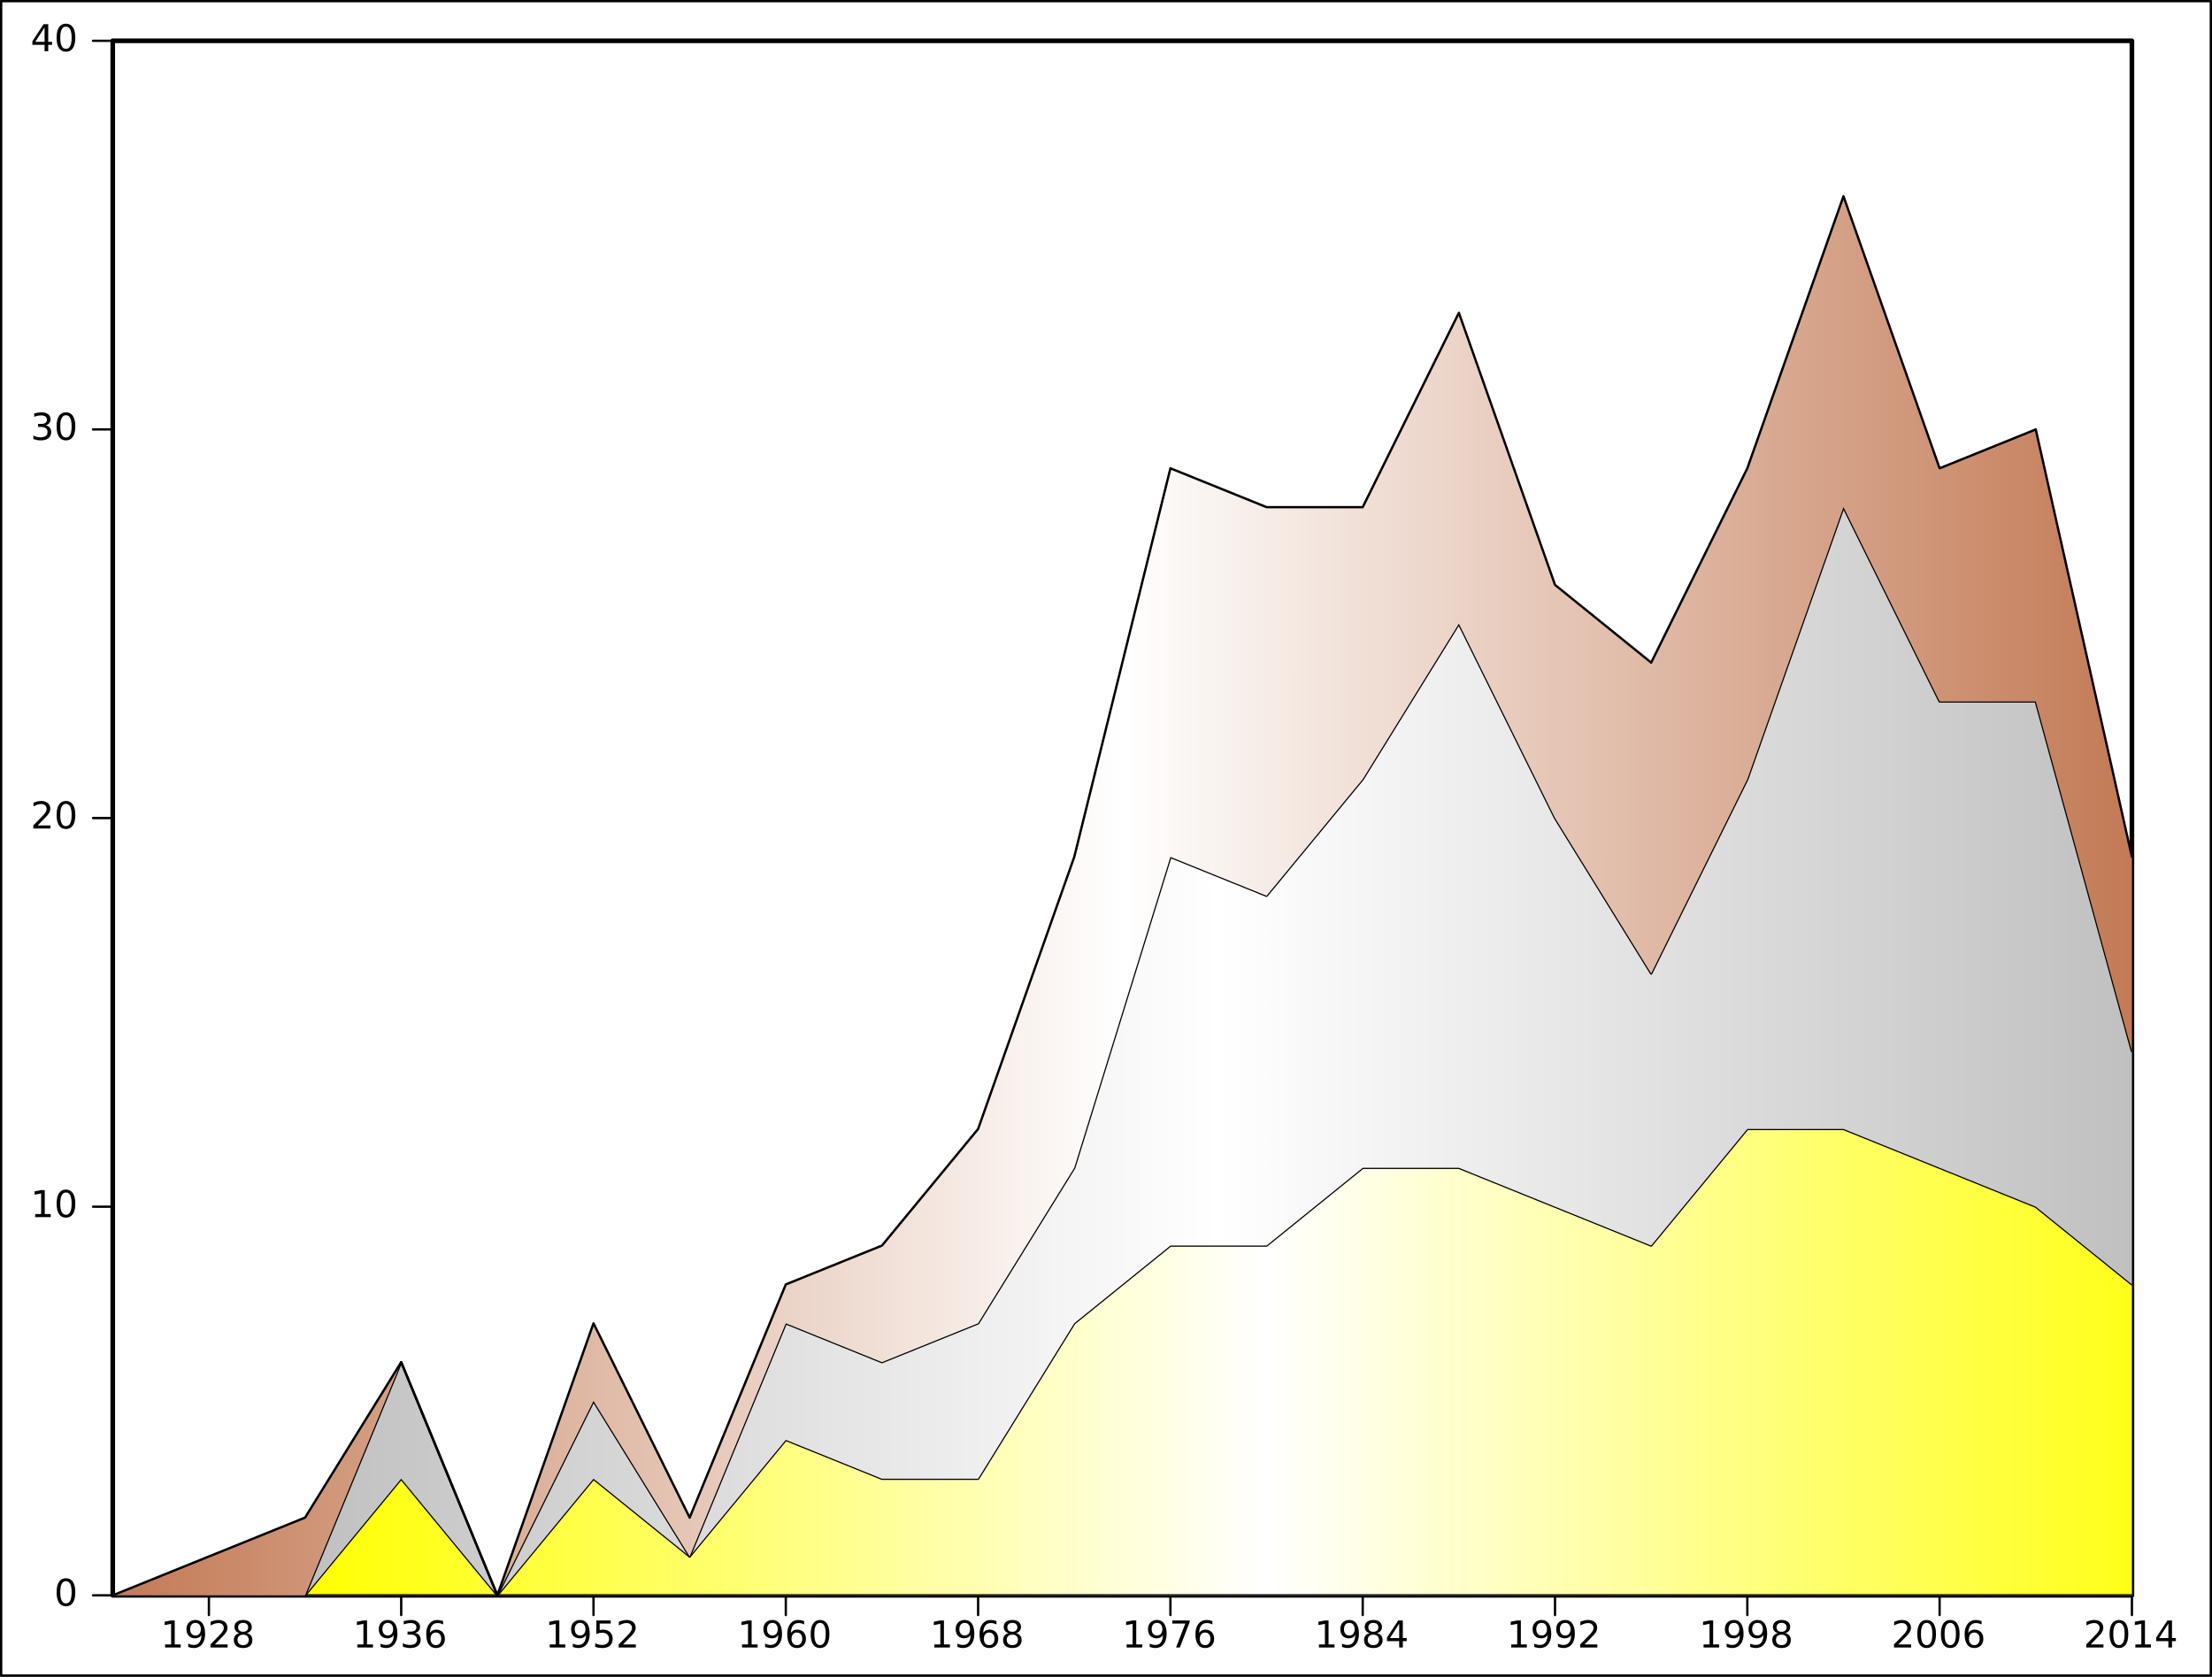 <?xml version="1.0" encoding="UTF-8"?>
<svg xmlns="http://www.w3.org/2000/svg" xmlns:xlink="http://www.w3.org/1999/xlink" width="477pt" height="361.5pt" viewBox="0 0 477 361.5" version="1.1">
<rect x="0" y="0" width="477" height="361.5" fill="#333333" stroke="none"/>
<defs>
<g>
<symbol overflow="visible" id="glyph0-0">
<path style="stroke:none;" d="M 0.398 1.414 L 0.398 -5.641 L 4.398 -5.641 L 4.398 1.414 Z M 0.848 0.969 L 3.953 0.969 L 3.953 -5.191 L 0.848 -5.191 Z M 0.848 0.969 "/>
</symbol>
<symbol overflow="visible" id="glyph0-1">
<path style="stroke:none;" d="M 0.992 -0.664 L 2.281 -0.664 L 2.281 -5.113 L 0.879 -4.832 L 0.879 -5.551 L 2.273 -5.832 L 3.062 -5.832 L 3.062 -0.664 L 4.352 -0.664 L 4.352 0 L 0.992 0 Z M 0.992 -0.664 "/>
</symbol>
<symbol overflow="visible" id="glyph0-2">
<path style="stroke:none;" d="M 0.879 -0.121 L 0.879 -0.84 C 1.074 -0.742 1.273 -0.672 1.48 -0.625 C 1.68 -0.574 1.879 -0.551 2.078 -0.551 C 2.598 -0.551 2.996 -0.723 3.27 -1.074 C 3.543 -1.422 3.699 -1.957 3.742 -2.672 C 3.59 -2.445 3.398 -2.273 3.168 -2.156 C 2.934 -2.035 2.676 -1.973 2.398 -1.977 C 1.812 -1.973 1.352 -2.148 1.012 -2.504 C 0.672 -2.855 0.504 -3.34 0.504 -3.953 C 0.504 -4.551 0.68 -5.031 1.035 -5.395 C 1.387 -5.754 1.859 -5.934 2.449 -5.938 C 3.121 -5.934 3.633 -5.676 3.992 -5.16 C 4.344 -4.641 4.523 -3.891 4.527 -2.91 C 4.523 -1.988 4.305 -1.254 3.871 -0.707 C 3.434 -0.16 2.848 0.109 2.113 0.113 C 1.914 0.109 1.715 0.09 1.512 0.055 C 1.309 0.016 1.098 -0.039 0.879 -0.121 Z M 2.449 -2.594 C 2.801 -2.59 3.078 -2.711 3.289 -2.957 C 3.492 -3.195 3.598 -3.527 3.602 -3.953 C 3.598 -4.371 3.492 -4.703 3.289 -4.945 C 3.078 -5.188 2.801 -5.309 2.449 -5.312 C 2.094 -5.309 1.812 -5.188 1.605 -4.945 C 1.398 -4.703 1.293 -4.371 1.297 -3.953 C 1.293 -3.527 1.398 -3.195 1.605 -2.957 C 1.812 -2.711 2.094 -2.59 2.449 -2.594 Z M 2.449 -2.594 "/>
</symbol>
<symbol overflow="visible" id="glyph0-3">
<path style="stroke:none;" d="M 1.535 -0.664 L 4.289 -0.664 L 4.289 0 L 0.586 0 L 0.586 -0.664 C 0.883 -0.969 1.289 -1.387 1.809 -1.91 C 2.324 -2.434 2.648 -2.77 2.785 -2.922 C 3.035 -3.203 3.211 -3.441 3.312 -3.641 C 3.41 -3.836 3.461 -4.031 3.465 -4.223 C 3.461 -4.531 3.352 -4.785 3.137 -4.98 C 2.918 -5.176 2.637 -5.273 2.289 -5.273 C 2.039 -5.273 1.777 -5.23 1.504 -5.145 C 1.227 -5.059 0.934 -4.926 0.625 -4.754 L 0.625 -5.551 C 0.941 -5.676 1.238 -5.773 1.516 -5.84 C 1.789 -5.902 2.043 -5.934 2.273 -5.938 C 2.875 -5.934 3.355 -5.785 3.719 -5.484 C 4.074 -5.18 4.254 -4.773 4.258 -4.273 C 4.254 -4.031 4.207 -3.805 4.121 -3.59 C 4.027 -3.375 3.867 -3.121 3.633 -2.832 C 3.566 -2.754 3.359 -2.535 3.012 -2.176 C 2.66 -1.812 2.168 -1.309 1.535 -0.664 Z M 1.535 -0.664 "/>
</symbol>
<symbol overflow="visible" id="glyph0-4">
<path style="stroke:none;" d="M 2.543 -2.77 C 2.168 -2.766 1.871 -2.664 1.656 -2.469 C 1.441 -2.266 1.336 -1.992 1.336 -1.641 C 1.336 -1.289 1.441 -1.012 1.656 -0.812 C 1.871 -0.609 2.168 -0.508 2.543 -0.512 C 2.918 -0.508 3.211 -0.609 3.43 -0.812 C 3.641 -1.012 3.75 -1.289 3.754 -1.641 C 3.75 -1.992 3.641 -2.266 3.43 -2.469 C 3.211 -2.664 2.918 -2.766 2.543 -2.77 Z M 1.754 -3.105 C 1.41 -3.188 1.148 -3.344 0.961 -3.578 C 0.773 -3.809 0.68 -4.09 0.68 -4.426 C 0.68 -4.887 0.844 -5.258 1.176 -5.531 C 1.508 -5.801 1.965 -5.934 2.543 -5.938 C 3.121 -5.934 3.574 -5.801 3.91 -5.531 C 4.238 -5.258 4.406 -4.887 4.406 -4.426 C 4.406 -4.09 4.309 -3.809 4.121 -3.578 C 3.93 -3.344 3.668 -3.188 3.336 -3.105 C 3.711 -3.016 4.008 -2.84 4.223 -2.586 C 4.434 -2.324 4.539 -2.012 4.543 -1.641 C 4.539 -1.074 4.367 -0.641 4.023 -0.34 C 3.676 -0.039 3.184 0.109 2.543 0.113 C 1.898 0.109 1.402 -0.039 1.059 -0.34 C 0.711 -0.641 0.539 -1.074 0.543 -1.641 C 0.539 -2.012 0.645 -2.324 0.863 -2.586 C 1.074 -2.84 1.371 -3.016 1.754 -3.105 Z M 1.465 -4.352 C 1.465 -4.047 1.559 -3.812 1.746 -3.645 C 1.934 -3.473 2.199 -3.387 2.543 -3.391 C 2.879 -3.387 3.141 -3.473 3.336 -3.645 C 3.523 -3.812 3.621 -4.047 3.625 -4.352 C 3.621 -4.652 3.523 -4.887 3.336 -5.059 C 3.141 -5.223 2.879 -5.309 2.543 -5.312 C 2.199 -5.309 1.934 -5.223 1.746 -5.059 C 1.559 -4.887 1.465 -4.652 1.465 -4.352 Z M 1.465 -4.352 "/>
</symbol>
<symbol overflow="visible" id="glyph0-5">
<path style="stroke:none;" d="M 3.246 -3.145 C 3.621 -3.062 3.914 -2.895 4.129 -2.641 C 4.34 -2.383 4.445 -2.066 4.449 -1.695 C 4.445 -1.117 4.25 -0.672 3.855 -0.359 C 3.457 -0.043 2.895 0.109 2.168 0.113 C 1.922 0.109 1.668 0.086 1.41 0.039 C 1.148 -0.008 0.883 -0.078 0.609 -0.176 L 0.609 -0.938 C 0.828 -0.809 1.066 -0.711 1.328 -0.648 C 1.586 -0.582 1.859 -0.551 2.145 -0.551 C 2.637 -0.551 3.012 -0.648 3.273 -0.844 C 3.531 -1.039 3.66 -1.32 3.664 -1.695 C 3.66 -2.035 3.539 -2.305 3.301 -2.5 C 3.059 -2.691 2.727 -2.789 2.297 -2.793 L 1.617 -2.793 L 1.617 -3.441 L 2.328 -3.441 C 2.711 -3.438 3.008 -3.516 3.219 -3.672 C 3.422 -3.824 3.527 -4.047 3.527 -4.344 C 3.527 -4.641 3.418 -4.871 3.207 -5.031 C 2.992 -5.191 2.691 -5.273 2.297 -5.273 C 2.078 -5.273 1.844 -5.25 1.602 -5.203 C 1.352 -5.156 1.082 -5.082 0.785 -4.984 L 0.785 -5.688 C 1.082 -5.77 1.359 -5.832 1.625 -5.875 C 1.883 -5.914 2.133 -5.934 2.367 -5.938 C 2.965 -5.934 3.438 -5.797 3.789 -5.527 C 4.137 -5.254 4.312 -4.887 4.312 -4.426 C 4.312 -4.098 4.219 -3.824 4.035 -3.605 C 3.848 -3.379 3.586 -3.227 3.246 -3.145 Z M 3.246 -3.145 "/>
</symbol>
<symbol overflow="visible" id="glyph0-6">
<path style="stroke:none;" d="M 2.641 -3.23 C 2.285 -3.227 2.004 -3.105 1.797 -2.867 C 1.59 -2.621 1.488 -2.289 1.488 -1.871 C 1.488 -1.449 1.59 -1.117 1.797 -0.875 C 2.004 -0.629 2.285 -0.508 2.641 -0.512 C 2.992 -0.508 3.273 -0.629 3.48 -0.875 C 3.688 -1.117 3.789 -1.449 3.793 -1.871 C 3.789 -2.289 3.688 -2.621 3.48 -2.867 C 3.273 -3.105 2.992 -3.227 2.641 -3.23 Z M 4.207 -5.703 L 4.207 -4.984 C 4.008 -5.074 3.805 -5.145 3.605 -5.199 C 3.402 -5.246 3.203 -5.273 3.008 -5.273 C 2.484 -5.273 2.086 -5.098 1.812 -4.746 C 1.535 -4.395 1.379 -3.863 1.344 -3.152 C 1.492 -3.379 1.688 -3.551 1.922 -3.672 C 2.152 -3.793 2.406 -3.855 2.688 -3.855 C 3.27 -3.855 3.73 -3.676 4.074 -3.32 C 4.41 -2.965 4.582 -2.48 4.586 -1.871 C 4.582 -1.27 4.406 -0.789 4.055 -0.43 C 3.699 -0.066 3.227 0.109 2.641 0.113 C 1.965 0.109 1.449 -0.145 1.094 -0.66 C 0.734 -1.176 0.555 -1.926 0.559 -2.91 C 0.555 -3.828 0.773 -4.562 1.215 -5.113 C 1.648 -5.66 2.238 -5.934 2.977 -5.938 C 3.172 -5.934 3.371 -5.914 3.574 -5.879 C 3.777 -5.836 3.988 -5.777 4.207 -5.703 Z M 4.207 -5.703 "/>
</symbol>
<symbol overflow="visible" id="glyph0-7">
<path style="stroke:none;" d="M 0.863 -5.832 L 3.961 -5.832 L 3.961 -5.168 L 1.586 -5.168 L 1.586 -3.738 C 1.699 -3.777 1.812 -3.805 1.93 -3.824 C 2.039 -3.844 2.156 -3.855 2.273 -3.855 C 2.922 -3.855 3.438 -3.676 3.82 -3.32 C 4.199 -2.961 4.387 -2.477 4.391 -1.871 C 4.387 -1.238 4.191 -0.75 3.805 -0.406 C 3.41 -0.059 2.859 0.109 2.152 0.113 C 1.902 0.109 1.652 0.09 1.402 0.051 C 1.145 0.008 0.883 -0.051 0.617 -0.137 L 0.617 -0.93 C 0.848 -0.801 1.09 -0.707 1.344 -0.645 C 1.59 -0.582 1.855 -0.551 2.137 -0.551 C 2.586 -0.551 2.941 -0.668 3.207 -0.906 C 3.465 -1.141 3.598 -1.461 3.602 -1.871 C 3.598 -2.273 3.465 -2.598 3.207 -2.836 C 2.941 -3.07 2.586 -3.188 2.137 -3.191 C 1.922 -3.188 1.711 -3.164 1.504 -3.121 C 1.293 -3.07 1.078 -2.996 0.863 -2.902 Z M 0.863 -5.832 "/>
</symbol>
<symbol overflow="visible" id="glyph0-8">
<path style="stroke:none;" d="M 2.543 -5.312 C 2.137 -5.309 1.828 -5.109 1.625 -4.711 C 1.418 -4.312 1.316 -3.711 1.32 -2.91 C 1.316 -2.109 1.418 -1.508 1.625 -1.109 C 1.828 -0.707 2.137 -0.508 2.543 -0.512 C 2.949 -0.508 3.254 -0.707 3.461 -1.109 C 3.664 -1.508 3.766 -2.109 3.77 -2.91 C 3.766 -3.711 3.664 -4.312 3.461 -4.711 C 3.254 -5.109 2.949 -5.309 2.543 -5.312 Z M 2.543 -5.938 C 3.195 -5.934 3.691 -5.676 4.039 -5.16 C 4.383 -4.641 4.559 -3.891 4.559 -2.91 C 4.559 -1.926 4.383 -1.176 4.039 -0.66 C 3.691 -0.145 3.195 0.109 2.543 0.113 C 1.887 0.109 1.387 -0.145 1.043 -0.66 C 0.699 -1.176 0.527 -1.926 0.527 -2.91 C 0.527 -3.891 0.699 -4.641 1.043 -5.16 C 1.387 -5.676 1.887 -5.934 2.543 -5.938 Z M 2.543 -5.938 "/>
</symbol>
<symbol overflow="visible" id="glyph0-9">
<path style="stroke:none;" d="M 0.656 -5.832 L 4.406 -5.832 L 4.406 -5.496 L 2.289 0 L 1.465 0 L 3.457 -5.168 L 0.656 -5.168 Z M 0.656 -5.832 "/>
</symbol>
<symbol overflow="visible" id="glyph0-10">
<path style="stroke:none;" d="M 3.023 -5.145 L 1.031 -2.031 L 3.023 -2.031 Z M 2.816 -5.832 L 3.809 -5.832 L 3.809 -2.031 L 4.641 -2.031 L 4.641 -1.375 L 3.809 -1.375 L 3.809 0 L 3.023 0 L 3.023 -1.375 L 0.391 -1.375 L 0.391 -2.137 Z M 2.816 -5.832 "/>
</symbol>
</g>
<clipPath id="clip1">
  <path d="M 0 0 L 477 0 L 477 361.5 L 0 361.5 Z M 0 0 "/>
</clipPath>
<clipPath id="clip2">
  <path d="M 0 0 L 477 0 L 477 361.5 L 0 361.5 Z M 0 0 "/>
</clipPath>
<clipPath id="clip3">
  <path d="M 24.312 8.793 L 459.73 8.793 L 459.73 343.957 L 24.312 343.957 Z M 24.312 8.793 "/>
</clipPath>
<linearGradient id="linear0" gradientUnits="userSpaceOnUse" x1="65.781" y1="243.406" x2="273.125" y2="243.406" spreadMethod="reflect" >
<stop offset="0" style="stop-color:rgb(100%,100%,0%);stop-opacity:1;"/>
<stop offset="1" style="stop-color:rgb(100%,100%,100%);stop-opacity:1;"/>
</linearGradient>
<linearGradient id="linear1" gradientUnits="userSpaceOnUse" x1="65.781" y1="109.344" x2="262.758" y2="109.344" spreadMethod="reflect" >
<stop offset="0" style="stop-color:rgb(75.294%,75.294%,75.294%);stop-opacity:1;"/>
<stop offset="1" style="stop-color:rgb(100%,100%,100%);stop-opacity:1;"/>
</linearGradient>
<linearGradient id="linear2" gradientUnits="userSpaceOnUse" x1="242.023" y1="42.309" x2="459.73" y2="42.309" spreadMethod="reflect" >
<stop offset="0" style="stop-color:rgb(100%,100%,100%);stop-opacity:1;"/>
<stop offset="1" style="stop-color:rgb(76.471%,47.843%,33.333%);stop-opacity:1;"/>
</linearGradient>
</defs>
<g id="surface0">
<g clip-path="url(#clip1)" clip-rule="nonzero">
<path style="fill-rule:nonzero;fill:rgb(100%,100%,100%);fill-opacity:1;stroke-width:0.5;stroke-linecap:round;stroke-linejoin:round;stroke:rgb(0%,0%,0%);stroke-opacity:1;stroke-miterlimit:10;" d="M 0.25 0.25 L 476.75 0.25 L 476.75 361.25 L 0.25 361.25 Z M 0.25 0.25 "/>
<path style="fill-rule:nonzero;fill:rgb(100%,100%,100%);fill-opacity:1;stroke-width:1;stroke-linecap:round;stroke-linejoin:round;stroke:rgb(0%,0%,0%);stroke-opacity:1;stroke-miterlimit:10;" d="M 24.312 8.793 L 459.73 8.793 L 459.73 343.957 L 24.312 343.957 Z M 24.312 8.793 "/>
<path style="fill:none;stroke-width:0.5;stroke-linecap:round;stroke-linejoin:round;stroke:rgb(0%,0%,0%);stroke-opacity:1;stroke-miterlimit:10;" d="M 24.312 343.957 L 459.73 343.957 M 45.047 348.207 L 45.047 343.957 M 86.516 348.207 L 86.516 343.957 M 127.984 348.207 L 127.984 343.957 M 169.453 348.207 L 169.453 343.957 M 210.922 348.207 L 210.922 343.957 M 252.391 348.207 L 252.391 343.957 M 293.859 348.207 L 293.859 343.957 M 335.328 348.207 L 335.328 343.957 M 376.797 348.207 L 376.797 343.957 M 418.262 348.207 L 418.262 343.957 M 459.73 348.207 L 459.73 343.957 "/>
<g style="fill:rgb(0%,0%,0%);fill-opacity:1;">
  <use xlink:href="#glyph0-1" x="34.617" y="355.207"/>
  <use xlink:href="#glyph0-2" x="39.707" y="355.207"/>
  <use xlink:href="#glyph0-3" x="44.797" y="355.207"/>
  <use xlink:href="#glyph0-4" x="49.887" y="355.207"/>
</g>
<g style="fill:rgb(0%,0%,0%);fill-opacity:1;">
  <use xlink:href="#glyph0-1" x="76.086" y="355.207"/>
  <use xlink:href="#glyph0-2" x="81.176" y="355.207"/>
  <use xlink:href="#glyph0-5" x="86.266" y="355.207"/>
  <use xlink:href="#glyph0-6" x="91.355" y="355.207"/>
</g>
<g style="fill:rgb(0%,0%,0%);fill-opacity:1;">
  <use xlink:href="#glyph0-1" x="117.555" y="355.207"/>
  <use xlink:href="#glyph0-2" x="122.645" y="355.207"/>
  <use xlink:href="#glyph0-7" x="127.734" y="355.207"/>
  <use xlink:href="#glyph0-3" x="132.824" y="355.207"/>
</g>
<g style="fill:rgb(0%,0%,0%);fill-opacity:1;">
  <use xlink:href="#glyph0-1" x="159.023" y="355.207"/>
  <use xlink:href="#glyph0-2" x="164.113" y="355.207"/>
  <use xlink:href="#glyph0-6" x="169.203" y="355.207"/>
  <use xlink:href="#glyph0-8" x="174.293" y="355.207"/>
</g>
<g style="fill:rgb(0%,0%,0%);fill-opacity:1;">
  <use xlink:href="#glyph0-1" x="200.492" y="355.207"/>
  <use xlink:href="#glyph0-2" x="205.582" y="355.207"/>
  <use xlink:href="#glyph0-6" x="210.672" y="355.207"/>
  <use xlink:href="#glyph0-4" x="215.762" y="355.207"/>
</g>
<g style="fill:rgb(0%,0%,0%);fill-opacity:1;">
  <use xlink:href="#glyph0-1" x="241.961" y="355.207"/>
  <use xlink:href="#glyph0-2" x="247.051" y="355.207"/>
  <use xlink:href="#glyph0-9" x="252.141" y="355.207"/>
  <use xlink:href="#glyph0-6" x="257.23" y="355.207"/>
</g>
<g style="fill:rgb(0%,0%,0%);fill-opacity:1;">
  <use xlink:href="#glyph0-1" x="283.43" y="355.207"/>
  <use xlink:href="#glyph0-2" x="288.52" y="355.207"/>
  <use xlink:href="#glyph0-4" x="293.609" y="355.207"/>
  <use xlink:href="#glyph0-10" x="298.699" y="355.207"/>
</g>
<g style="fill:rgb(0%,0%,0%);fill-opacity:1;">
  <use xlink:href="#glyph0-1" x="324.898" y="355.207"/>
  <use xlink:href="#glyph0-2" x="329.988" y="355.207"/>
  <use xlink:href="#glyph0-2" x="335.078" y="355.207"/>
  <use xlink:href="#glyph0-3" x="340.168" y="355.207"/>
</g>
<g style="fill:rgb(0%,0%,0%);fill-opacity:1;">
  <use xlink:href="#glyph0-1" x="366.367" y="355.207"/>
  <use xlink:href="#glyph0-2" x="371.457" y="355.207"/>
  <use xlink:href="#glyph0-2" x="376.547" y="355.207"/>
  <use xlink:href="#glyph0-4" x="381.637" y="355.207"/>
</g>
<g style="fill:rgb(0%,0%,0%);fill-opacity:1;">
  <use xlink:href="#glyph0-3" x="407.832" y="355.207"/>
  <use xlink:href="#glyph0-8" x="412.922" y="355.207"/>
  <use xlink:href="#glyph0-8" x="418.012" y="355.207"/>
  <use xlink:href="#glyph0-6" x="423.102" y="355.207"/>
</g>
<g style="fill:rgb(0%,0%,0%);fill-opacity:1;">
  <use xlink:href="#glyph0-3" x="449.301" y="355.207"/>
  <use xlink:href="#glyph0-8" x="454.391" y="355.207"/>
  <use xlink:href="#glyph0-1" x="459.48" y="355.207"/>
  <use xlink:href="#glyph0-10" x="464.57" y="355.207"/>
</g>
<path style="fill:none;stroke-width:0.5;stroke-linecap:round;stroke-linejoin:round;stroke:rgb(0%,0%,0%);stroke-opacity:1;stroke-miterlimit:10;" d="M 24.312 343.957 L 24.312 8.793 M 20.062 343.957 L 24.312 343.957 M 20.062 260.164 L 24.312 260.164 M 20.062 176.375 L 24.312 176.375 M 20.062 92.586 L 24.312 92.586 M 20.062 8.793 L 24.312 8.793 "/>
<g style="fill:rgb(0%,0%,0%);fill-opacity:1;">
  <use xlink:href="#glyph0-8" x="11.68" y="346.207"/>
</g>
<g style="fill:rgb(0%,0%,0%);fill-opacity:1;">
  <use xlink:href="#glyph0-1" x="6.59" y="262.414"/>
  <use xlink:href="#glyph0-8" x="11.68" y="262.414"/>
</g>
<g style="fill:rgb(0%,0%,0%);fill-opacity:1;">
  <use xlink:href="#glyph0-3" x="6.59" y="178.625"/>
  <use xlink:href="#glyph0-8" x="11.68" y="178.625"/>
</g>
<g style="fill:rgb(0%,0%,0%);fill-opacity:1;">
  <use xlink:href="#glyph0-5" x="6.59" y="94.836"/>
  <use xlink:href="#glyph0-8" x="11.68" y="94.836"/>
</g>
<g style="fill:rgb(0%,0%,0%);fill-opacity:1;">
  <use xlink:href="#glyph0-10" x="6.59" y="11.043"/>
  <use xlink:href="#glyph0-8" x="11.68" y="11.043"/>
</g>
</g>
<g clip-path="url(#clip2)" clip-rule="nonzero">
<g clip-path="url(#clip3)" clip-rule="nonzero">
<path style=" stroke:none;fill-rule:nonzero;fill:url(#linear0);" d="M 24.312 343.957 L 45.047 343.957 L 65.781 343.957 L 86.516 318.82 L 107.25 343.957 L 127.984 318.82 L 148.719 335.578 L 169.453 310.441 L 190.188 318.82 L 210.922 318.82 L 231.656 285.305 L 252.391 268.547 L 273.125 268.547 L 293.859 251.785 L 314.594 251.785 L 335.328 260.164 L 356.062 268.547 L 376.797 243.406 L 397.531 243.406 L 418.262 251.785 L 438.996 260.164 L 459.73 276.926 L 480.465 343.957 L 24.312 343.957 Z M 24.312 343.957 "/>
<path style="fill:none;stroke-width:0.5;stroke-linecap:round;stroke-linejoin:round;stroke:rgb(0%,0%,0%);stroke-opacity:1;stroke-miterlimit:10;" d="M 24.312 343.957 L 480.465 343.957 "/>
<path style="fill:none;stroke-width:0.5;stroke-linecap:round;stroke-linejoin:round;stroke:rgb(0%,0%,0%);stroke-opacity:1;stroke-miterlimit:10;" d="M 24.312 343.957 L 45.047 343.957 L 65.781 343.957 L 86.516 318.82 L 107.25 343.957 L 127.984 318.82 L 148.719 335.578 L 169.453 310.441 L 190.188 318.82 L 210.922 318.82 L 231.656 285.305 L 252.391 268.547 L 273.125 268.547 L 293.859 251.785 L 314.594 251.785 L 335.328 260.164 L 356.062 268.547 L 376.797 243.406 L 397.531 243.406 L 418.262 251.785 L 438.996 260.164 L 459.73 276.926 "/>
<path style=" stroke:none;fill-rule:nonzero;fill:url(#linear1);" d="M 24.312 343.957 L 45.047 343.957 L 65.781 343.957 L 86.516 293.684 L 107.25 343.957 L 127.984 302.062 L 148.719 335.578 L 169.453 285.305 L 190.188 293.684 L 210.922 285.305 L 231.656 251.785 L 252.391 184.754 L 273.125 193.133 L 293.859 167.996 L 314.594 134.48 L 335.328 176.375 L 356.062 209.891 L 376.797 167.996 L 397.531 109.344 L 418.262 151.238 L 438.996 151.238 L 459.73 226.648 L 459.73 276.926 L 438.996 260.164 L 418.262 251.785 L 397.531 243.406 L 376.797 243.406 L 356.062 268.547 L 335.328 260.164 L 314.594 251.785 L 293.859 251.785 L 273.125 268.547 L 252.391 268.547 L 231.656 285.305 L 210.922 318.82 L 190.188 318.82 L 169.453 310.441 L 148.719 335.578 L 127.984 318.82 L 107.25 343.957 L 86.516 318.82 L 65.781 343.957 L 45.047 343.957 L 24.312 343.957 Z M 24.312 343.957 "/>
<path style="fill:none;stroke-width:0.5;stroke-linecap:round;stroke-linejoin:round;stroke:rgb(0%,0%,0%);stroke-opacity:1;stroke-miterlimit:10;" d="M 24.312 343.957 L 45.047 343.957 L 65.781 343.957 L 86.516 293.684 L 107.25 343.957 L 127.984 302.062 L 148.719 335.578 L 169.453 285.305 L 190.188 293.684 L 210.922 285.305 L 231.656 251.785 L 252.391 184.754 L 273.125 193.133 L 293.859 167.996 L 314.594 134.48 L 335.328 176.375 L 356.062 209.891 L 376.797 167.996 L 397.531 109.344 L 418.262 151.238 L 438.996 151.238 L 459.73 226.648 "/>
<path style=" stroke:none;fill-rule:nonzero;fill:url(#linear2);" d="M 24.312 343.957 L 45.047 335.578 L 65.781 327.199 L 86.516 293.684 L 107.25 343.957 L 127.984 285.305 L 148.719 327.199 L 169.453 276.926 L 190.188 268.547 L 210.922 243.406 L 231.656 184.754 L 252.391 100.965 L 273.125 109.344 L 293.859 109.344 L 314.594 67.445 L 335.328 126.102 L 356.062 142.859 L 376.797 100.965 L 397.531 42.309 L 418.262 100.965 L 438.996 92.586 L 459.73 184.754 L 459.73 226.648 L 438.996 151.238 L 418.262 151.238 L 397.531 109.344 L 376.797 167.996 L 356.062 209.891 L 335.328 176.375 L 314.594 134.48 L 293.859 167.996 L 273.125 193.133 L 252.391 184.754 L 231.656 251.785 L 210.922 285.305 L 190.188 293.684 L 169.453 285.305 L 148.719 335.578 L 127.984 302.062 L 107.25 343.957 L 86.516 293.684 L 65.781 343.957 L 45.047 343.957 L 24.312 343.957 Z M 24.312 343.957 "/>
<path style="fill:none;stroke-width:0.5;stroke-linecap:round;stroke-linejoin:round;stroke:rgb(0%,0%,0%);stroke-opacity:1;stroke-miterlimit:10;" d="M 24.312 343.957 L 45.047 335.578 L 65.781 327.199 L 86.516 293.684 L 107.25 343.957 L 127.984 285.305 L 148.719 327.199 L 169.453 276.926 L 190.188 268.547 L 210.922 243.406 L 231.656 184.754 L 252.391 100.965 L 273.125 109.344 L 293.859 109.344 L 314.594 67.445 L 335.328 126.102 L 356.062 142.859 L 376.797 100.965 L 397.531 42.309 L 418.262 100.965 L 438.996 92.586 L 459.73 184.754 "/>
</g>
</g>
</g>
</svg>
